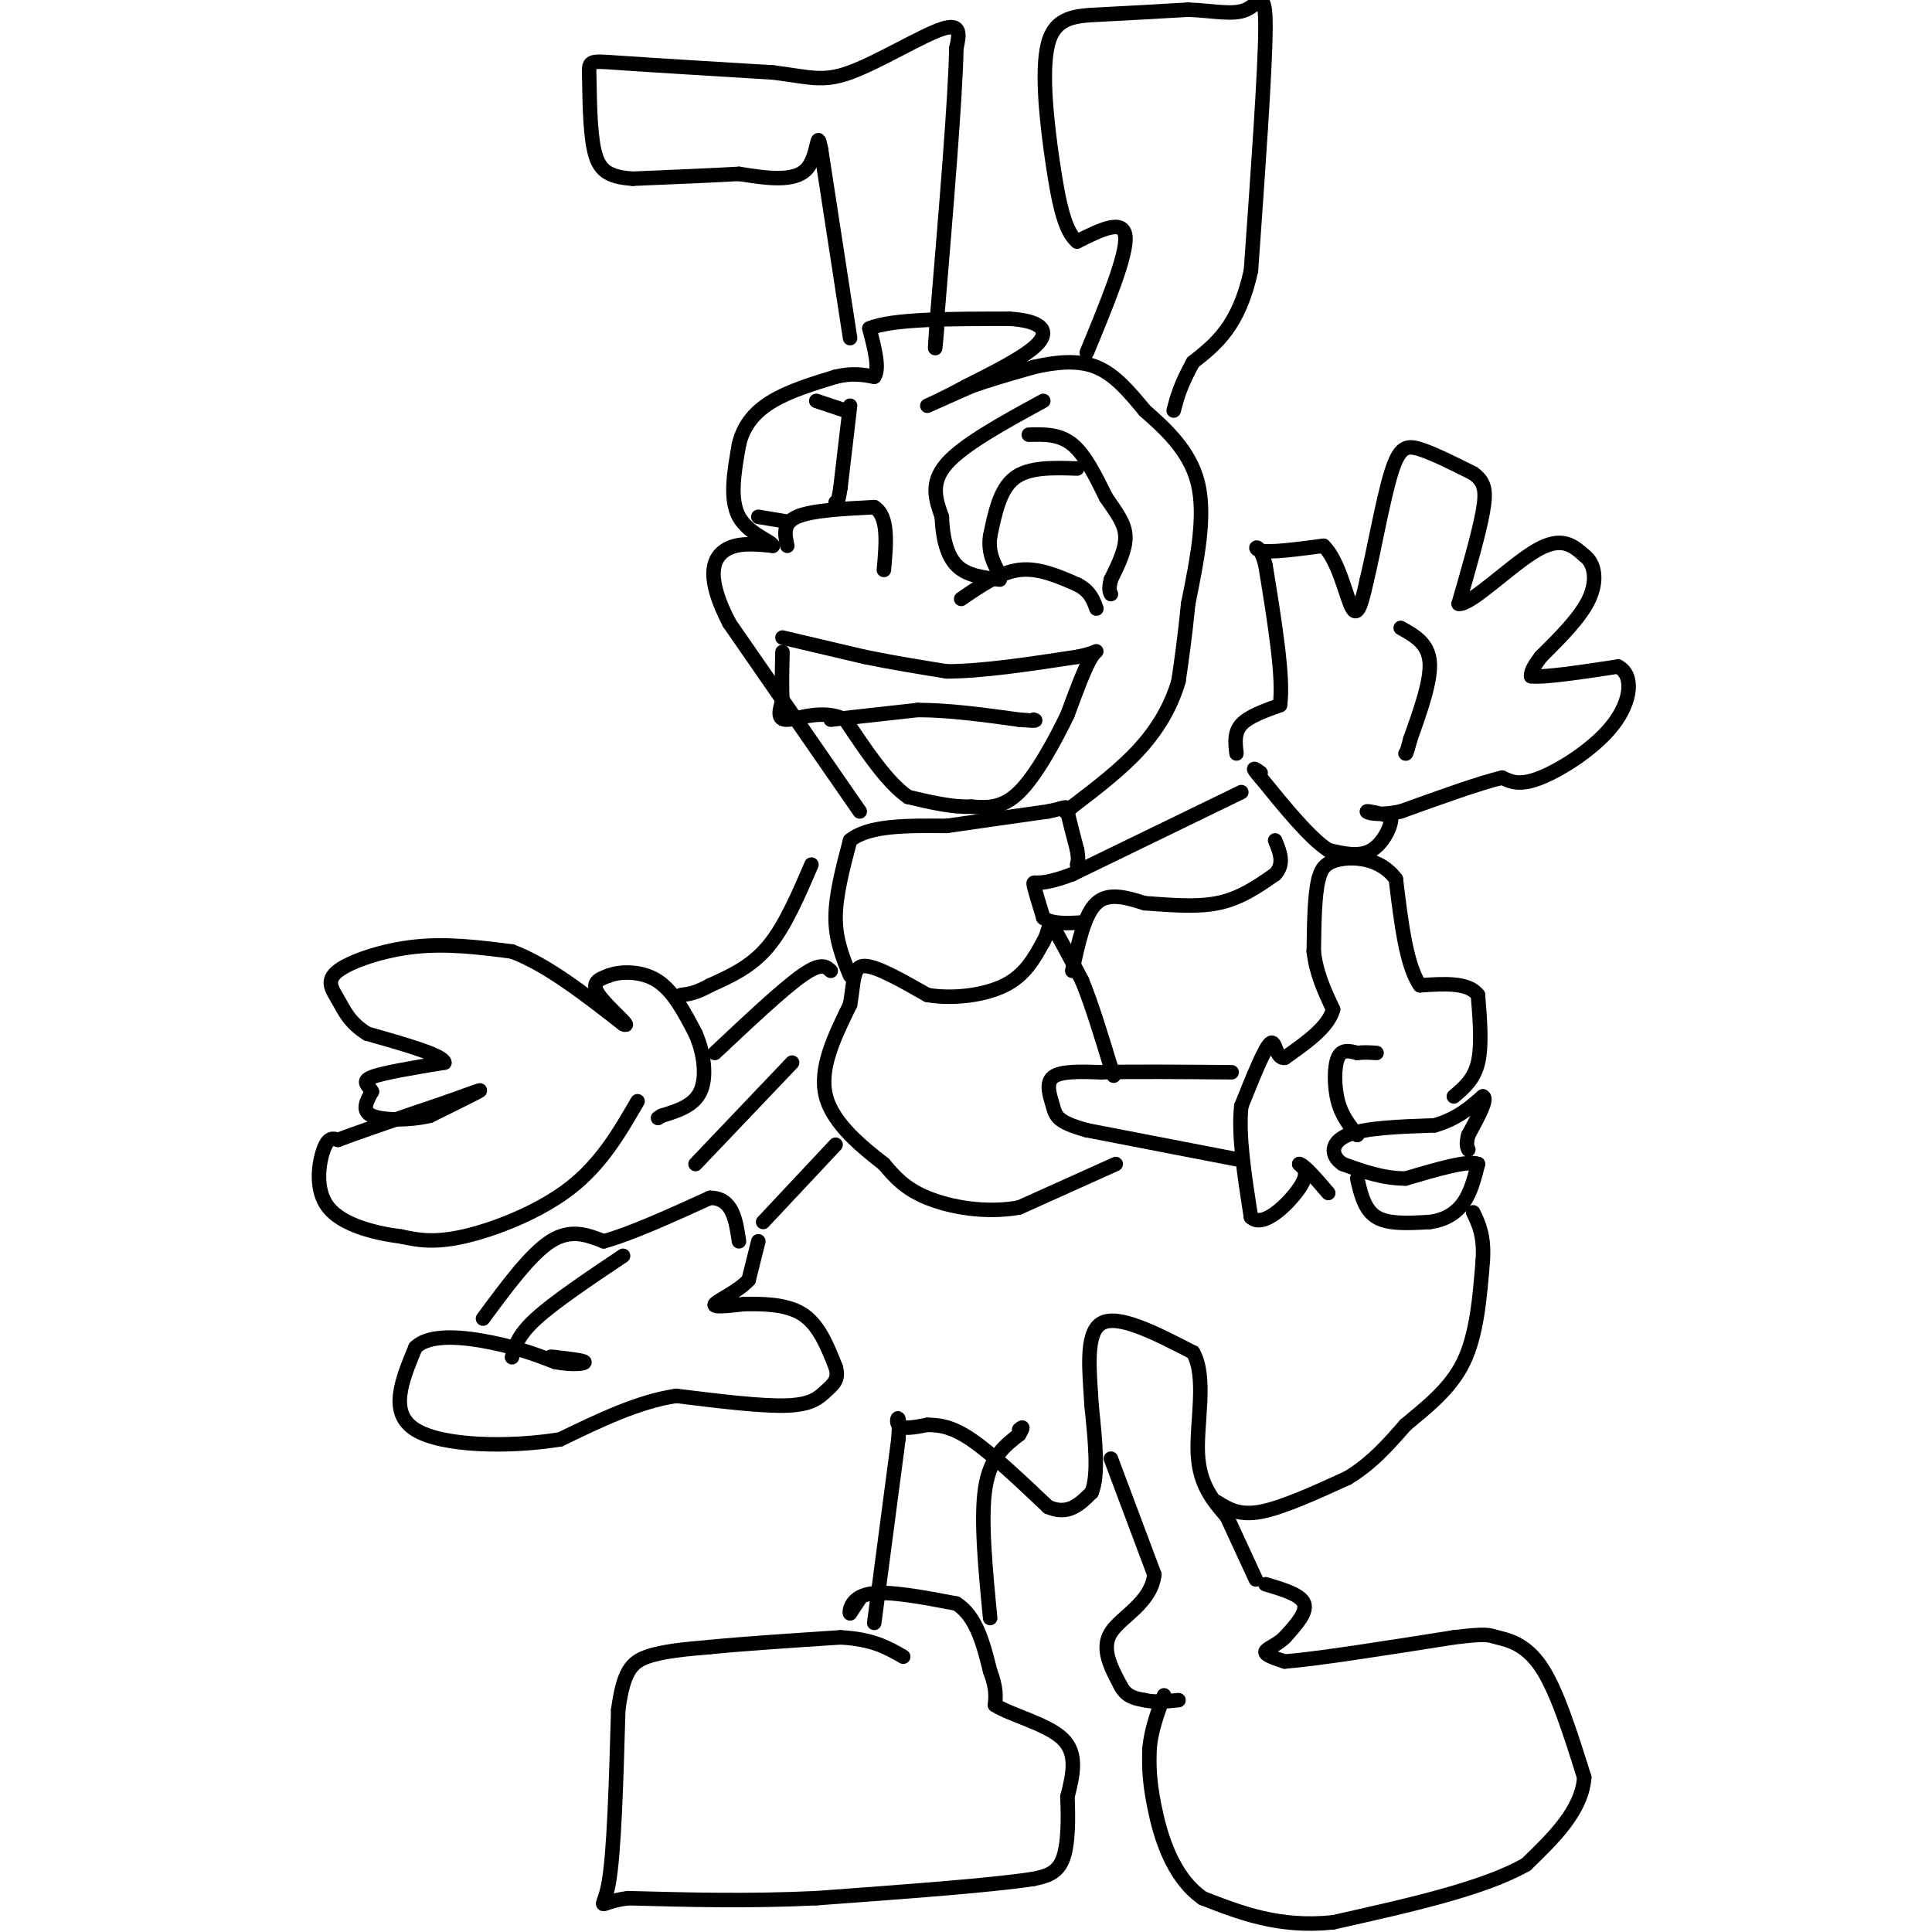 <svg viewBox='0 0 400 400' version='1.1' xmlns='http://www.w3.org/2000/svg' xmlns:xlink='http://www.w3.org/1999/xlink'><g fill='none' stroke='#000000' stroke-width='3' stroke-linecap='round' stroke-linejoin='round'><path d='M178,331c0.000,0.000 -2.000,3.000 -2,3'/><path d='M176,334c-0.222,-0.511 0.222,-3.289 4,-4c3.778,-0.711 10.889,0.644 18,2'/><path d='M198,332c4.167,2.667 5.583,8.333 7,14'/><path d='M205,346c1.333,3.500 1.167,5.250 1,7'/><path d='M206,353c3.222,2.111 10.778,3.889 14,7c3.222,3.111 2.111,7.556 1,12'/><path d='M221,372c0.200,4.578 0.200,10.022 -1,13c-1.200,2.978 -3.600,3.489 -6,4'/><path d='M214,389c-8.500,1.333 -26.750,2.667 -45,4'/><path d='M169,393c-14.000,0.667 -26.500,0.333 -39,0'/><path d='M130,393c-7.044,0.933 -5.156,3.267 -4,-3c1.156,-6.267 1.578,-21.133 2,-36'/><path d='M128,354c1.067,-7.956 2.733,-9.844 6,-11c3.267,-1.156 8.133,-1.578 13,-2'/><path d='M147,341c6.667,-0.667 16.833,-1.333 27,-2'/><path d='M174,339c6.667,0.333 9.833,2.167 13,4'/><path d='M205,335c-1.000,-10.333 -2.000,-20.667 -1,-27c1.000,-6.333 4.000,-8.667 7,-11'/><path d='M211,297c1.167,-2.000 0.583,-1.500 0,-1'/><path d='M181,336c0.000,0.000 5.000,-38.000 5,-38'/><path d='M186,298c0.511,-6.578 -0.711,-4.022 0,-3c0.711,1.022 3.356,0.511 6,0'/><path d='M192,295c2.222,0.044 4.778,0.156 9,3c4.222,2.844 10.111,8.422 16,14'/><path d='M217,312c4.167,1.833 6.583,-0.583 9,-3'/><path d='M226,309c1.500,-3.500 0.750,-10.750 0,-18'/><path d='M226,291c-0.400,-6.844 -1.400,-14.956 2,-17c3.400,-2.044 11.200,1.978 19,6'/><path d='M247,280c2.911,5.022 0.689,14.578 1,21c0.311,6.422 3.156,9.711 6,13'/><path d='M254,314c2.000,4.333 4.000,8.667 6,13'/><path d='M230,302c0.000,0.000 9.000,24.000 9,24'/><path d='M239,326c-0.689,5.911 -6.911,8.689 -9,12c-2.089,3.311 -0.044,7.156 2,11'/><path d='M232,349c1.167,2.333 3.083,2.667 5,3'/><path d='M237,352c2.000,0.500 4.500,0.250 7,0'/><path d='M262,328c3.667,1.083 7.333,2.167 8,4c0.667,1.833 -1.667,4.417 -4,7'/><path d='M266,339c-1.689,1.667 -3.911,2.333 -4,3c-0.089,0.667 1.956,1.333 4,2'/><path d='M266,344c6.500,-0.500 20.750,-2.750 35,-5'/><path d='M301,339c7.024,-0.857 7.083,-0.500 9,0c1.917,0.500 5.690,1.143 9,6c3.310,4.857 6.155,13.929 9,23'/><path d='M328,368c-0.500,6.833 -6.250,12.417 -12,18'/><path d='M316,386c-8.667,5.000 -24.333,8.500 -40,12'/><path d='M276,398c-11.167,1.167 -19.083,-1.917 -27,-5'/><path d='M249,393c-6.378,-4.467 -8.822,-13.133 -10,-19c-1.178,-5.867 -1.089,-8.933 -1,-12'/><path d='M238,362c0.333,-3.833 1.667,-7.417 3,-11'/><path d='M252,311c2.250,1.417 4.500,2.833 9,2c4.500,-0.833 11.250,-3.917 18,-7'/><path d='M279,306c5.000,-3.000 8.500,-7.000 12,-11'/><path d='M291,295c4.356,-3.667 9.244,-7.333 12,-13c2.756,-5.667 3.378,-13.333 4,-21'/><path d='M307,261c0.333,-5.167 -0.833,-7.583 -2,-10'/><path d='M281,244c0.750,3.250 1.500,6.500 4,8c2.500,1.500 6.750,1.250 11,1'/><path d='M296,253c3.133,-0.378 5.467,-1.822 7,-4c1.533,-2.178 2.267,-5.089 3,-8'/><path d='M306,241c-2.000,-0.833 -8.500,1.083 -15,3'/><path d='M291,244c-4.667,0.000 -8.833,-1.500 -13,-3'/><path d='M278,241c-2.600,-1.711 -2.600,-4.489 1,-6c3.600,-1.511 10.800,-1.756 18,-2'/><path d='M297,233c4.667,-1.333 7.333,-3.667 10,-6'/><path d='M307,227c1.167,0.333 -0.917,4.167 -3,8'/><path d='M304,235c-0.500,1.833 -0.250,2.417 0,3'/><path d='M281,235c-1.600,-1.978 -3.200,-3.956 -4,-7c-0.800,-3.044 -0.800,-7.156 0,-9c0.800,-1.844 2.400,-1.422 4,-1'/><path d='M281,218c1.333,-0.167 2.667,-0.083 4,0'/><path d='M301,227c2.083,-1.750 4.167,-3.500 5,-7c0.833,-3.500 0.417,-8.750 0,-14'/><path d='M306,206c-2.000,-2.667 -7.000,-2.333 -12,-2'/><path d='M294,204c-2.833,-4.000 -3.917,-13.000 -5,-22'/><path d='M289,182c-3.267,-4.489 -8.933,-4.711 -12,-4c-3.067,0.711 -3.533,2.356 -4,4'/><path d='M273,182c-0.833,3.167 -0.917,9.083 -1,15'/><path d='M272,197c0.500,4.500 2.250,8.250 4,12'/><path d='M276,209c-1.000,3.667 -5.500,6.833 -10,10'/><path d='M266,219c-1.956,0.311 -1.844,-3.911 -3,-3c-1.156,0.911 -3.578,6.956 -6,13'/><path d='M257,229c-0.667,6.000 0.667,14.500 2,23'/><path d='M259,252c2.533,2.467 7.867,-2.867 10,-6c2.133,-3.133 1.067,-4.067 0,-5'/><path d='M269,241c1.000,0.167 3.500,3.083 6,6'/><path d='M256,240c0.000,0.000 -31.000,-6.000 -31,-6'/><path d='M225,234c-6.262,-1.714 -6.417,-3.000 -7,-5c-0.583,-2.000 -1.595,-4.714 0,-6c1.595,-1.286 5.798,-1.143 10,-1'/><path d='M228,222c6.167,-0.167 16.583,-0.083 27,0'/><path d='M231,241c0.000,0.000 -20.000,9.000 -20,9'/><path d='M211,250c-6.933,1.267 -14.267,-0.067 -19,-2c-4.733,-1.933 -6.867,-4.467 -9,-7'/><path d='M183,241c-4.289,-3.356 -10.511,-8.244 -12,-14c-1.489,-5.756 1.756,-12.378 5,-19'/><path d='M176,208c0.867,-5.000 0.533,-8.000 3,-8c2.467,0.000 7.733,3.000 13,6'/><path d='M192,206c5.222,0.889 11.778,0.111 16,-2c4.222,-2.111 6.111,-5.556 8,-9'/><path d='M216,195c1.422,-2.556 0.978,-4.444 2,-3c1.022,1.444 3.511,6.222 6,11'/><path d='M224,203c2.000,4.833 4.000,11.417 6,18'/><path d='M230,221c1.000,3.000 0.500,1.500 0,0'/><path d='M176,202c-1.500,-3.667 -3.000,-7.333 -3,-12c0.000,-4.667 1.500,-10.333 3,-16'/><path d='M176,174c3.833,-3.167 11.917,-3.083 20,-3'/><path d='M196,171c6.833,-1.000 13.917,-2.000 21,-3'/><path d='M217,168c4.067,-0.822 3.733,-1.378 4,0c0.267,1.378 1.133,4.689 2,8'/><path d='M223,176c0.333,1.833 0.167,2.417 0,3'/><path d='M222,201c1.250,-5.833 2.500,-11.667 5,-14c2.500,-2.333 6.250,-1.167 10,0'/><path d='M237,187c4.356,0.267 10.244,0.933 15,0c4.756,-0.933 8.378,-3.467 12,-6'/><path d='M264,181c2.000,-2.167 1.000,-4.583 0,-7'/><path d='M257,164c0.000,0.000 -35.000,17.000 -35,17'/><path d='M222,181c-7.311,2.778 -8.089,1.222 -8,2c0.089,0.778 1.044,3.889 2,7'/><path d='M216,190c1.667,1.333 4.833,1.167 8,1'/><path d='M256,156c-0.250,-2.167 -0.500,-4.333 1,-6c1.500,-1.667 4.750,-2.833 8,-4'/><path d='M265,146c0.833,-5.500 -1.083,-17.250 -3,-29'/><path d='M262,117c-1.267,-5.133 -2.933,-3.467 -1,-3c1.933,0.467 7.467,-0.267 13,-1'/><path d='M274,113c3.222,3.000 4.778,11.000 6,13c1.222,2.000 2.111,-2.000 3,-6'/><path d='M283,120c1.369,-5.548 3.292,-16.417 5,-22c1.708,-5.583 3.202,-5.881 6,-5c2.798,0.881 6.899,2.940 11,5'/><path d='M305,98c2.378,1.711 2.822,3.489 2,8c-0.822,4.511 -2.911,11.756 -5,19'/><path d='M302,125c2.333,0.467 10.667,-7.867 16,-11c5.333,-3.133 7.667,-1.067 10,1'/><path d='M328,115c2.222,1.622 2.778,5.178 1,9c-1.778,3.822 -5.889,7.911 -10,12'/><path d='M319,136c-2.000,2.667 -2.000,3.333 -2,4'/><path d='M317,140c2.667,0.333 10.333,-0.833 18,-2'/><path d='M335,138c3.357,1.750 2.750,7.125 -1,12c-3.750,4.875 -10.643,9.250 -15,11c-4.357,1.750 -6.179,0.875 -8,0'/><path d='M311,161c-4.833,1.167 -12.917,4.083 -21,7'/><path d='M290,168c-5.044,1.044 -7.156,0.156 -7,0c0.156,-0.156 2.578,0.422 5,1'/><path d='M288,169c0.289,1.711 -1.489,5.489 -4,7c-2.511,1.511 -5.756,0.756 -9,0'/><path d='M275,176c-3.833,-2.500 -8.917,-8.750 -14,-15'/><path d='M261,161c-2.333,-2.667 -1.167,-1.833 0,-1'/><path d='M290,130c2.833,1.583 5.667,3.167 6,7c0.333,3.833 -1.833,9.917 -4,16'/><path d='M292,153c-0.833,3.167 -0.917,3.083 -1,3'/><path d='M168,179c-2.750,6.417 -5.500,12.833 -9,17c-3.500,4.167 -7.750,6.083 -12,8'/><path d='M147,204c-3.000,1.667 -4.500,1.833 -6,2'/><path d='M172,201c-1.000,-0.917 -2.000,-1.833 -6,1c-4.000,2.833 -11.000,9.417 -18,16'/><path d='M164,220c0.000,0.000 -20.000,21.000 -20,21'/><path d='M173,237c0.000,0.000 -15.000,16.000 -15,16'/><path d='M157,257c0.000,0.000 -2.000,8.000 -2,8'/><path d='M155,265c-2.133,2.356 -6.467,4.244 -7,5c-0.533,0.756 2.733,0.378 6,0'/><path d='M154,270c3.289,-0.044 8.511,-0.156 12,2c3.489,2.156 5.244,6.578 7,11'/><path d='M173,283c0.833,2.631 -0.583,3.708 -2,5c-1.417,1.292 -2.833,2.798 -8,3c-5.167,0.202 -14.083,-0.899 -23,-2'/><path d='M140,289c-7.833,1.167 -15.917,5.083 -24,9'/><path d='M116,298c-10.400,1.711 -24.400,1.489 -30,-2c-5.600,-3.489 -2.800,-10.244 0,-17'/><path d='M86,279c2.978,-3.044 10.422,-2.156 16,-1c5.578,1.156 9.289,2.578 13,4'/><path d='M115,282c3.622,0.667 6.178,0.333 6,0c-0.178,-0.333 -3.089,-0.667 -6,-1'/><path d='M115,281c-1.167,-0.167 -1.083,-0.083 -1,0'/><path d='M106,281c0.583,-2.250 1.167,-4.500 5,-8c3.833,-3.500 10.917,-8.250 18,-13'/><path d='M100,273c4.917,-6.667 9.833,-13.333 14,-16c4.167,-2.667 7.583,-1.333 11,0'/><path d='M125,257c5.500,-1.500 13.750,-5.250 22,-9'/><path d='M147,248c4.667,0.000 5.333,4.500 6,9'/><path d='M132,228c-3.756,6.489 -7.511,12.978 -14,18c-6.489,5.022 -15.711,8.578 -22,10c-6.289,1.422 -9.644,0.711 -13,0'/><path d='M83,256c-5.310,-0.667 -12.083,-2.333 -15,-6c-2.917,-3.667 -1.976,-9.333 -1,-12c0.976,-2.667 1.988,-2.333 3,-2'/><path d='M70,236c4.333,-1.667 13.667,-4.833 23,-8'/><path d='M93,228c5.356,-1.911 7.244,-2.689 6,-2c-1.244,0.689 -5.622,2.844 -10,5'/><path d='M89,231c-4.222,1.000 -9.778,1.000 -12,0c-2.222,-1.000 -1.111,-3.000 0,-5'/><path d='M77,226c-0.667,-1.311 -2.333,-2.089 0,-3c2.333,-0.911 8.667,-1.956 15,-3'/><path d='M92,220c-0.167,-1.500 -8.083,-3.750 -16,-6'/><path d='M76,214c-3.643,-2.233 -4.750,-4.815 -6,-7c-1.250,-2.185 -2.644,-3.973 0,-6c2.644,-2.027 9.327,-4.293 16,-5c6.673,-0.707 13.337,0.147 20,1'/><path d='M106,197c7.167,2.667 15.083,8.833 23,15'/><path d='M129,212c2.378,1.178 -3.178,-3.378 -5,-6c-1.822,-2.622 0.089,-3.311 2,-4'/><path d='M126,202c2.178,-0.889 6.622,-1.111 10,1c3.378,2.111 5.689,6.556 8,11'/><path d='M144,214c1.822,4.156 2.378,9.044 1,12c-1.378,2.956 -4.689,3.978 -8,5'/><path d='M137,231c-1.333,0.833 -0.667,0.417 0,0'/><path d='M178,168c0.000,0.000 -27.000,-39.000 -27,-39'/><path d='M151,129c-4.867,-9.356 -3.533,-13.244 -1,-15c2.533,-1.756 6.267,-1.378 10,-1'/><path d='M160,113c0.000,-0.822 -5.000,-2.378 -7,-6c-2.000,-3.622 -1.000,-9.311 0,-15'/><path d='M153,92c0.978,-4.111 3.422,-6.889 7,-9c3.578,-2.111 8.289,-3.556 13,-5'/><path d='M173,78c3.500,-0.833 5.750,-0.417 8,0'/><path d='M181,78c1.167,-1.667 0.083,-5.833 -1,-10'/><path d='M180,68c4.667,-2.000 16.833,-2.000 29,-2'/><path d='M209,66c6.511,0.400 8.289,2.400 6,5c-2.289,2.600 -8.644,5.800 -15,9'/><path d='M200,80c-4.511,2.467 -8.289,4.133 -8,4c0.289,-0.133 4.644,-2.067 9,-4'/><path d='M201,80c3.667,-1.333 8.333,-2.667 13,-4'/><path d='M214,76c4.467,-1.022 9.133,-1.578 13,0c3.867,1.578 6.933,5.289 10,9'/><path d='M237,85c4.089,3.622 9.311,8.178 11,15c1.689,6.822 -0.156,15.911 -2,25'/><path d='M246,125c-0.667,6.833 -1.333,11.417 -2,16'/><path d='M244,141c-1.467,5.067 -4.133,9.733 -8,14c-3.867,4.267 -8.933,8.133 -14,12'/><path d='M222,167c-2.333,2.000 -1.167,1.000 0,0'/><path d='M162,132c0.000,0.000 17.000,4.000 17,4'/><path d='M179,136c5.667,1.167 11.333,2.083 17,3'/><path d='M196,139c7.333,0.000 17.167,-1.500 27,-3'/><path d='M223,136c5.089,-1.000 4.311,-2.000 3,0c-1.311,2.000 -3.156,7.000 -5,12'/><path d='M221,148c-2.556,5.289 -6.444,12.511 -10,16c-3.556,3.489 -6.778,3.244 -10,3'/><path d='M201,167c-3.833,0.167 -8.417,-0.917 -13,-2'/><path d='M188,165c-4.333,-3.000 -8.667,-9.500 -13,-16'/><path d='M175,149c-4.644,-2.311 -9.756,-0.089 -12,0c-2.244,0.089 -1.622,-1.956 -1,-4'/><path d='M162,145c-0.167,-2.333 -0.083,-6.167 0,-10'/><path d='M172,149c0.000,0.000 18.000,-2.000 18,-2'/><path d='M190,147c6.500,0.000 13.750,1.000 21,2'/><path d='M211,149c4.000,0.333 3.500,0.167 3,0'/><path d='M199,124c4.000,-2.750 8.000,-5.500 12,-6c4.000,-0.500 8.000,1.250 12,3'/><path d='M223,121c2.667,1.333 3.333,3.167 4,5'/><path d='M163,113c-0.500,-2.333 -1.000,-4.667 2,-6c3.000,-1.333 9.500,-1.667 16,-2'/><path d='M181,105c3.000,1.833 2.500,7.417 2,13'/><path d='M176,84c0.000,0.000 -2.000,17.000 -2,17'/><path d='M174,101c-0.500,3.333 -0.750,3.167 -1,3'/><path d='M216,83c-8.250,4.500 -16.500,9.000 -20,13c-3.500,4.000 -2.250,7.500 -1,11'/><path d='M195,107c0.111,3.800 0.889,7.800 3,10c2.111,2.200 5.556,2.600 9,3'/><path d='M213,90c3.167,-0.083 6.333,-0.167 9,2c2.667,2.167 4.833,6.583 7,11'/><path d='M229,103c2.111,3.089 3.889,5.311 4,8c0.111,2.689 -1.444,5.844 -3,9'/><path d='M230,120c-0.500,2.000 -0.250,2.500 0,3'/><path d='M223,97c-5.000,-0.167 -10.000,-0.333 -13,2c-3.000,2.333 -4.000,7.167 -5,12'/><path d='M205,111c-0.500,3.333 0.750,5.667 2,8'/><path d='M175,85c0.000,0.000 -6.000,-2.000 -6,-2'/><path d='M163,108c0.000,0.000 -6.000,-1.000 -6,-1'/><path d='M176,70c0.000,0.000 -6.000,-39.000 -6,-39'/><path d='M170,31c-0.978,-5.222 -0.422,1.222 -3,4c-2.578,2.778 -8.289,1.889 -14,1'/><path d='M153,36c-6.000,0.333 -14.000,0.667 -22,1'/><path d='M131,37c-5.161,-0.349 -7.064,-1.722 -8,-6c-0.936,-4.278 -0.906,-11.459 -1,-15c-0.094,-3.541 -0.313,-3.440 6,-3c6.313,0.440 19.156,1.220 32,2'/><path d='M160,15c7.476,0.893 10.167,2.125 16,0c5.833,-2.125 14.810,-7.607 19,-9c4.190,-1.393 3.595,1.304 3,4'/><path d='M198,10c-0.167,10.000 -2.083,33.000 -4,56'/><path d='M194,66c-0.667,9.667 -0.333,5.833 0,2'/><path d='M225,73c4.167,-10.083 8.333,-20.167 8,-24c-0.333,-3.833 -5.167,-1.417 -10,1'/><path d='M223,50c-2.501,-2.046 -3.753,-7.662 -5,-16c-1.247,-8.338 -2.490,-19.399 -1,-25c1.490,-5.601 5.711,-5.743 11,-6c5.289,-0.257 11.644,-0.628 18,-1'/><path d='M246,2c5.226,0.202 9.292,1.208 12,0c2.708,-1.208 4.060,-4.631 4,4c-0.060,8.631 -1.530,29.315 -3,50'/><path d='M259,56c-2.500,11.500 -7.250,15.250 -12,19'/><path d='M247,75c-2.667,4.833 -3.333,7.417 -4,10'/></g>
</svg>